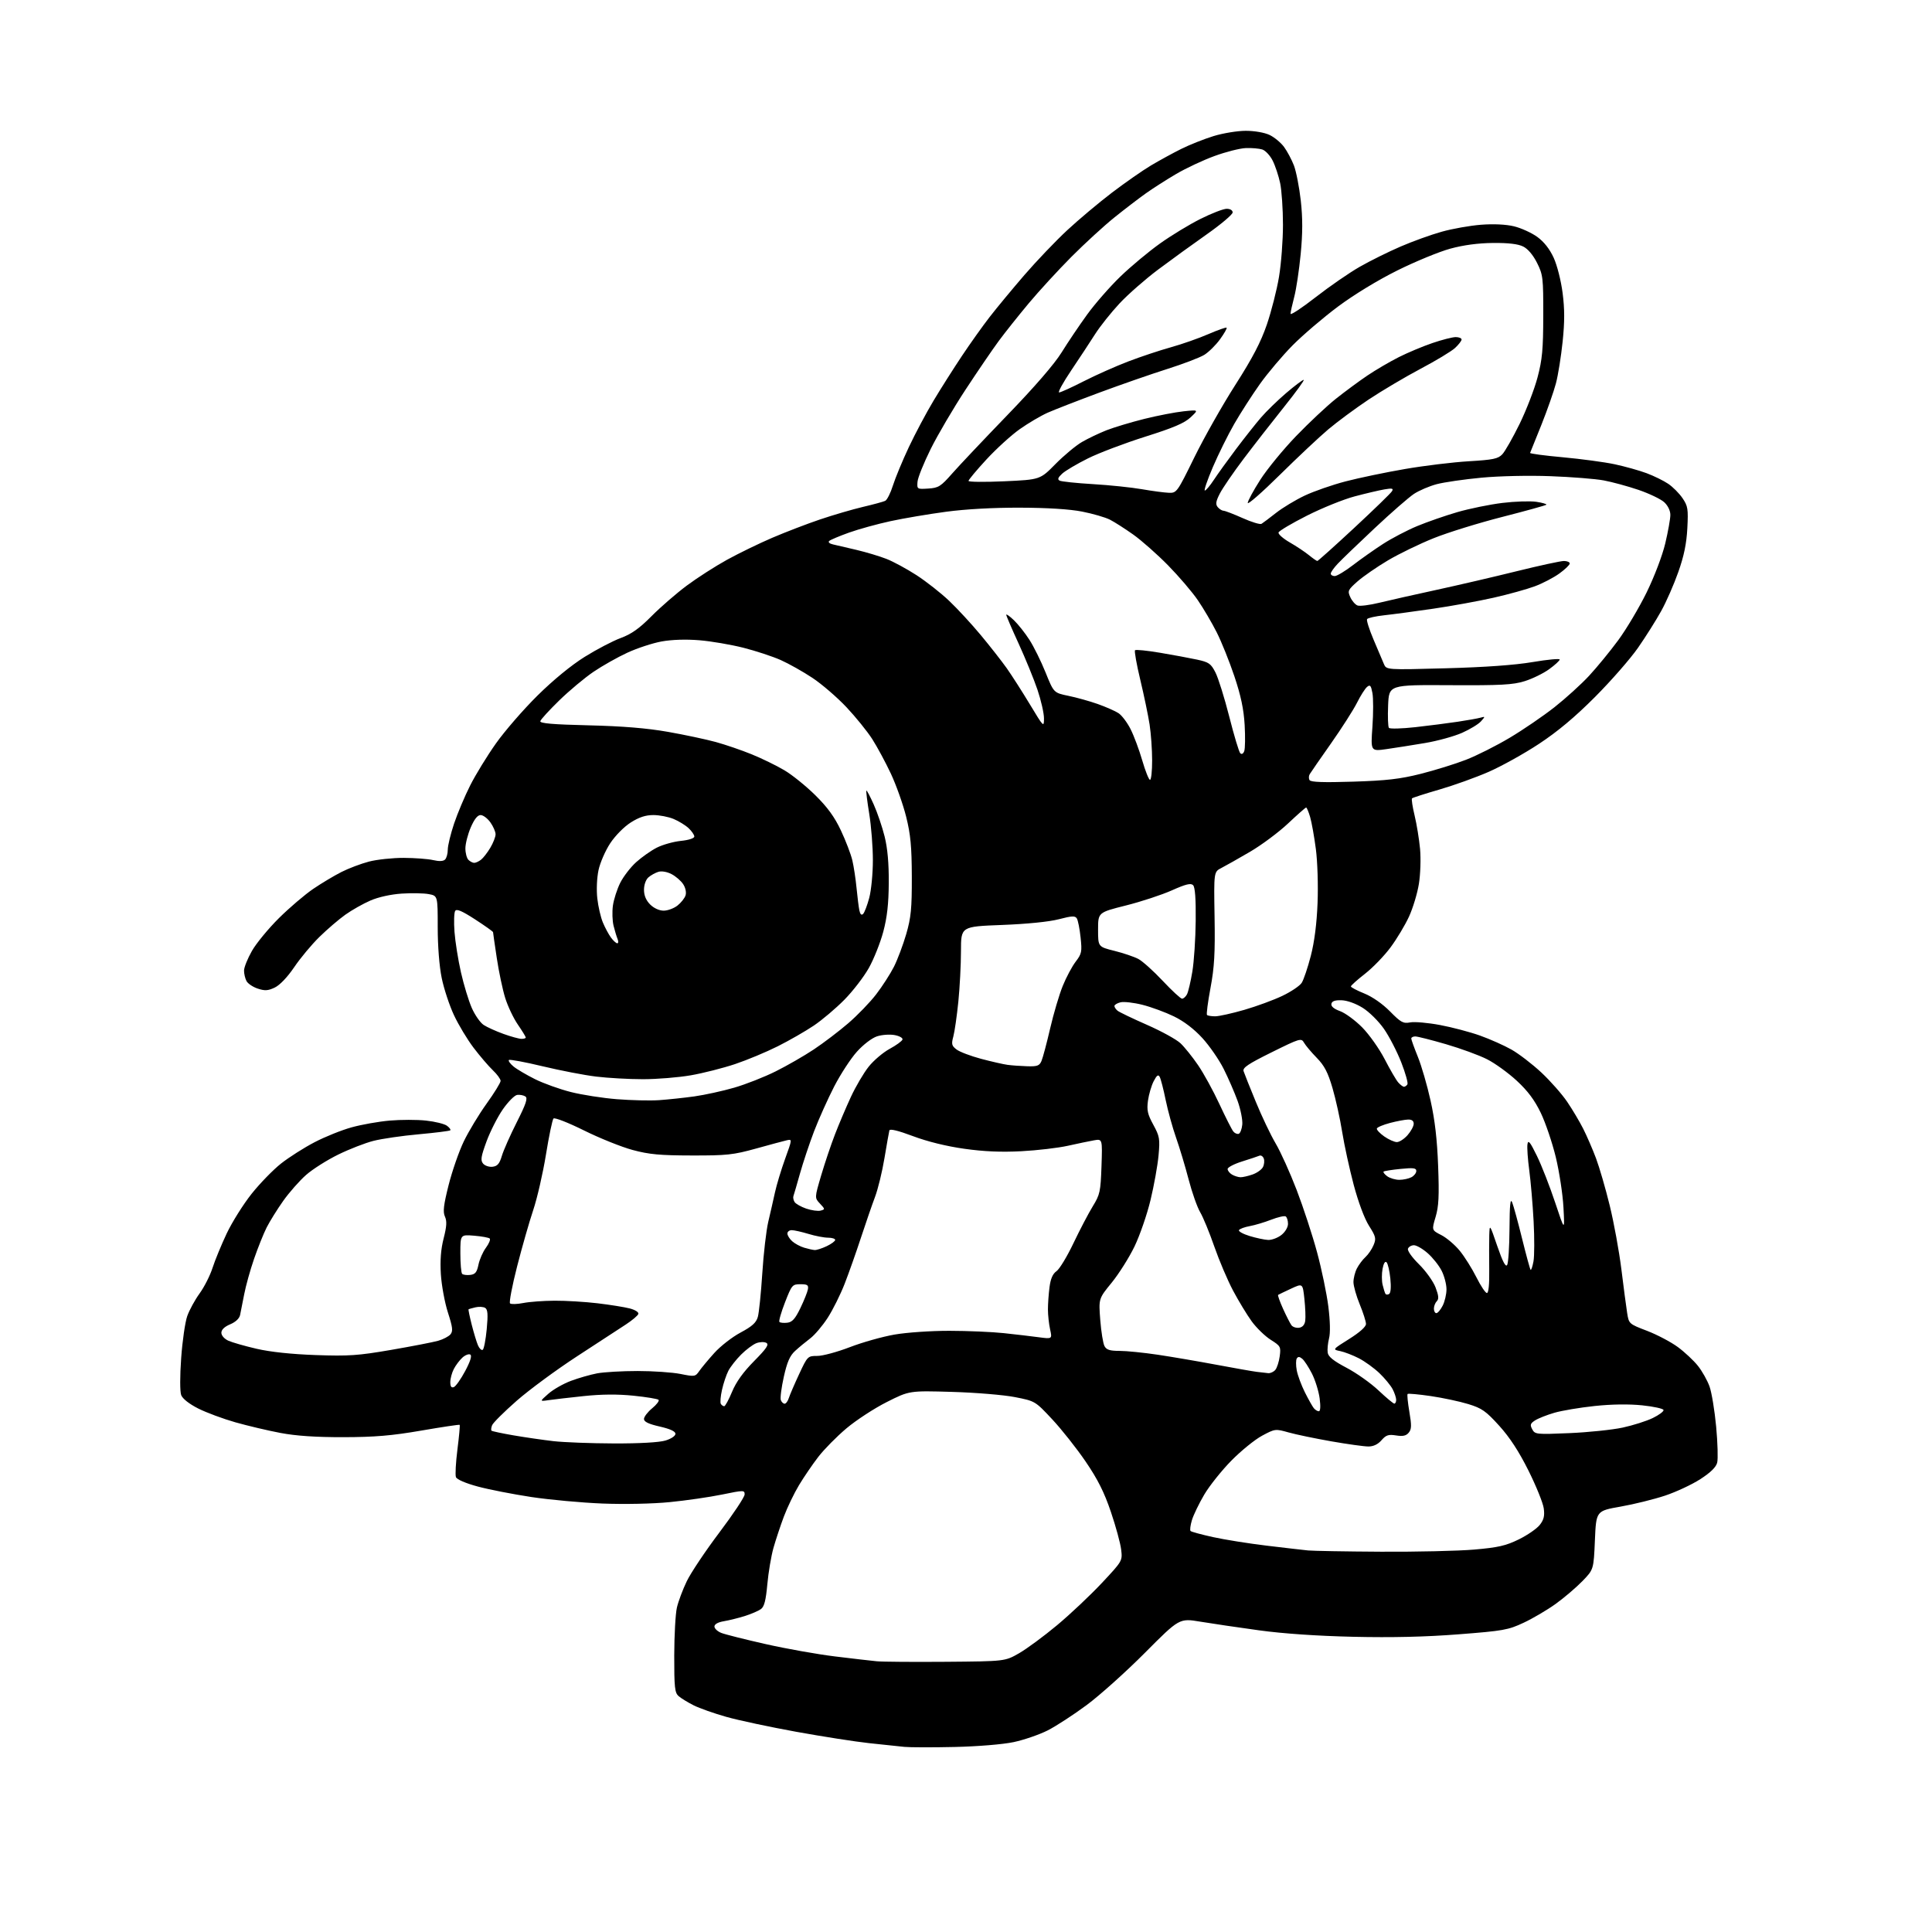<?xml version="1.0" encoding="UTF-8" standalone="no"?>
<!-- Filename: 004178f1ac45081142aeedd83fd977bf392cf5169b23f96a4113abcf0d29b39e.svg -->
<!-- Created with https://svgstud.io -->
<svg
  version="1.1"
  xmlns="http://www.w3.org/2000/svg"
  xmlns:xlink="http://www.w3.org/1999/xlink"
  xmlns:svg="http://www.w3.org/2000/svg"
  xmlns:rdf="http://www.w3.org/1999/02/22-rdf-syntax-ns#"
  xmlns:cc="http://creativecommons.org/ns#"
  xmlns:dc="http://purl.org/dc/elements/1.1/"
  viewBox="0 0 768 768"
  width="768"
  height="768"
  role="img"
  aria-labelledby="titleID descID"
>
  <title id="titleID">bumble bee</title>
  <desc id="descID">AI-generated SVG illustration: bumble bee, created on https://svgstud.io</desc>

  <rect width="100%" height="100%" fill="white" />


  <path stroke="none" fill="black" fill-rule="evenodd" d="M379.50,694.45C370.70,694.65 361.70,694.63 359.50,694.41C357.30,694.18 351.00,693.52 345.50,692.93C340.00,692.34 326.95,690.30 316.50,688.41C306.05,686.51 293.55,683.85 288.72,682.48C283.89,681.12 278.04,679.05 275.72,677.89C273.40,676.72 270.71,675.07 269.75,674.23C268.23,672.89 268.00,670.76 268.02,658.10C268.04,650.07 268.51,641.49 269.08,639.03C269.65,636.57 271.42,631.84 273.02,628.53C274.62,625.21 280.44,616.51 285.96,609.19C291.48,601.87 296.00,595.07 296.00,594.07C296.00,592.33 295.67,592.33 286.95,594.12C281.97,595.14 272.64,596.49 266.20,597.12C259.40,597.79 248.22,598.02 239.50,597.68C231.25,597.35 218.53,596.19 211.22,595.09C203.92,593.98 194.32,592.11 189.89,590.91C185.07,589.61 181.60,588.11 181.24,587.18C180.91,586.33 181.18,581.37 181.84,576.16C182.50,570.96 182.90,566.56 182.73,566.40C182.57,566.23 175.70,567.26 167.47,568.68C155.71,570.71 149.06,571.27 136.50,571.30C125.50,571.32 117.69,570.79 111.50,569.62C106.55,568.69 98.50,566.78 93.60,565.40C88.71,564.01 82.05,561.54 78.81,559.91C75.21,558.09 72.58,556.02 72.03,554.58C71.51,553.20 71.50,547.11 72.02,539.86C72.50,533.06 73.59,525.54 74.44,523.14C75.29,520.75 77.50,516.70 79.36,514.14C81.21,511.59 83.52,507.02 84.49,504.00C85.46,500.98 88.00,494.82 90.12,490.32C92.25,485.83 96.69,478.75 99.99,474.59C103.30,470.43 108.59,464.99 111.75,462.50C114.91,460.02 120.89,456.21 125.03,454.06C129.17,451.90 135.79,449.23 139.75,448.14C143.71,447.04 150.53,445.83 154.91,445.45C159.29,445.07 165.78,445.06 169.34,445.45C172.90,445.83 176.64,446.75 177.65,447.49C178.67,448.23 179.27,449.05 179.00,449.32C178.72,449.58 173.10,450.29 166.50,450.89C159.90,451.48 151.80,452.66 148.50,453.50C145.20,454.33 138.88,456.79 134.45,458.96C130.02,461.13 124.27,464.77 121.67,467.06C119.07,469.35 114.99,473.98 112.59,477.36C110.20,480.74 107.23,485.51 105.99,487.96C104.75,490.42 102.50,496.05 100.98,500.46C99.45,504.88 97.70,511.20 97.07,514.50C96.44,517.80 95.71,521.51 95.44,522.74C95.15,524.13 93.63,525.55 91.48,526.44C89.25,527.38 88.00,528.57 88.00,529.79C88.00,530.88 89.16,532.21 90.75,532.94C92.26,533.63 97.33,535.08 102.00,536.16C107.45,537.42 115.88,538.32 125.50,538.66C138.64,539.12 142.36,538.87 155.50,536.60C163.75,535.18 172.14,533.55 174.14,532.99C176.14,532.43 178.36,531.27 179.07,530.42C180.13,529.14 179.95,527.62 178.05,521.73C176.79,517.80 175.53,510.97 175.25,506.55C174.91,500.97 175.25,496.58 176.36,492.25C177.57,487.51 177.70,485.43 176.87,483.61C176.01,481.73 176.32,479.08 178.33,471.09C179.74,465.51 182.45,457.70 184.36,453.73C186.28,449.75 190.35,443.01 193.42,438.73C196.49,434.46 199.00,430.38 199.00,429.67C199.00,428.96 197.61,427.05 195.91,425.44C194.21,423.82 190.77,419.80 188.26,416.50C185.75,413.20 182.23,407.35 180.44,403.50C178.64,399.65 176.46,393.03 175.59,388.79C174.63,384.15 174.00,376.11 174.00,368.59C174.00,356.09 174.00,356.09 170.42,355.42C168.45,355.05 163.61,354.96 159.67,355.22C155.36,355.51 150.41,356.60 147.26,357.97C144.37,359.22 139.89,361.75 137.29,363.60C134.69,365.45 130.05,369.43 126.97,372.45C123.89,375.46 119.38,380.87 116.95,384.47C114.24,388.46 111.23,391.61 109.22,392.57C106.54,393.84 105.27,393.92 102.45,392.98C100.55,392.36 98.54,391.01 97.99,389.99C97.45,388.97 97.00,387.09 97.01,385.82C97.01,384.54 98.43,381.02 100.15,378.00C101.87,374.98 106.71,369.10 110.91,364.94C115.11,360.78 121.24,355.56 124.53,353.33C127.81,351.10 132.85,348.09 135.73,346.63C138.61,345.17 143.54,343.31 146.69,342.49C149.84,341.67 156.04,341.01 160.46,341.02C164.88,341.04 170.15,341.43 172.17,341.90C174.57,342.46 176.22,342.38 176.92,341.68C177.52,341.08 178.00,339.31 178.00,337.73C178.00,336.15 179.13,331.50 180.50,327.40C181.88,323.30 184.76,316.47 186.90,312.23C189.04,307.98 193.65,300.46 197.15,295.52C200.64,290.59 208.06,282.04 213.64,276.52C219.93,270.30 227.06,264.46 232.42,261.11C237.17,258.15 243.63,254.77 246.78,253.61C251.05,252.03 254.15,249.82 259.00,244.93C262.57,241.33 268.88,235.86 273.00,232.79C277.12,229.72 284.32,225.10 289.00,222.52C293.68,219.95 301.77,216.01 307.00,213.77C312.23,211.53 320.77,208.25 326.00,206.48C331.23,204.72 338.88,202.48 343.00,201.51C347.12,200.54 351.12,199.46 351.87,199.10C352.63,198.74 354.02,195.98 354.96,192.97C355.91,189.96 358.75,183.12 361.27,177.76C363.79,172.40 368.22,164.08 371.11,159.26C374.00,154.44 379.07,146.45 382.37,141.50C385.67,136.55 390.64,129.57 393.41,126.00C396.18,122.42 402.38,114.94 407.19,109.36C412.01,103.78 419.67,95.76 424.22,91.53C428.78,87.30 436.77,80.58 442.00,76.60C447.23,72.62 454.20,67.76 457.50,65.79C460.80,63.83 466.20,60.87 469.50,59.23C472.80,57.58 478.58,55.28 482.36,54.11C486.13,52.95 491.91,52.00 495.20,52.00C498.69,52.00 502.65,52.69 504.66,53.64C506.56,54.54 509.14,56.68 510.41,58.39C511.67,60.10 513.44,63.42 514.35,65.76C515.25,68.11 516.48,74.39 517.08,79.72C517.86,86.76 517.85,92.61 517.04,101.02C516.42,107.40 515.27,115.06 514.47,118.06C513.68,121.05 513.02,124.05 513.01,124.72C513.01,125.39 517.50,122.43 522.99,118.15C528.48,113.87 536.36,108.43 540.49,106.07C544.62,103.71 551.94,100.08 556.75,98.01C561.56,95.93 568.94,93.27 573.15,92.10C577.35,90.92 584.37,89.68 588.74,89.34C593.73,88.96 598.61,89.19 601.83,89.96C604.65,90.64 608.81,92.53 611.07,94.16C613.76,96.11 616.01,98.97 617.61,102.46C618.98,105.44 620.53,111.57 621.16,116.45C621.99,122.83 621.99,127.96 621.17,135.81C620.56,141.69 619.37,149.15 618.51,152.38C617.66,155.61 615.06,163.04 612.73,168.88C610.40,174.72 608.38,179.74 608.24,180.03C608.09,180.33 613.94,181.11 621.24,181.77C628.53,182.44 637.84,183.69 641.91,184.56C645.99,185.44 651.69,187.03 654.57,188.11C657.46,189.19 661.31,191.08 663.13,192.31C664.96,193.54 667.52,196.11 668.82,198.02C670.96,201.17 671.14,202.30 670.74,210.00C670.42,216.11 669.41,221.00 667.15,227.39C665.43,232.29 662.37,239.26 660.35,242.89C658.34,246.53 654.20,253.10 651.14,257.50C648.08,261.90 640.38,270.70 634.04,277.06C626.07,285.05 619.19,290.81 611.78,295.69C605.89,299.58 596.89,304.58 591.78,306.82C586.68,309.05 577.84,312.22 572.15,313.87C566.46,315.51 561.58,317.09 561.30,317.36C561.03,317.64 561.49,320.71 562.33,324.18C563.17,327.66 564.14,333.65 564.50,337.50C564.85,341.35 564.64,347.58 564.03,351.35C563.43,355.12 561.66,360.97 560.11,364.35C558.56,367.73 555.25,373.25 552.75,376.61C550.26,379.97 545.69,384.69 542.61,387.09C539.52,389.50 537.00,391.76 537.00,392.12C537.00,392.48 539.40,393.74 542.34,394.93C545.57,396.24 549.60,399.06 552.55,402.05C556.88,406.45 557.79,406.94 560.58,406.42C562.31,406.09 567.64,406.56 572.43,407.46C577.21,408.35 584.36,410.24 588.31,411.65C592.27,413.06 597.91,415.57 600.86,417.24C603.80,418.91 609.14,423.01 612.72,426.35C616.30,429.70 620.91,434.93 622.97,437.97C625.04,441.01 627.90,445.83 629.35,448.69C630.79,451.54 633.08,456.82 634.43,460.41C635.78,464.01 638.25,472.49 639.90,479.26C641.56,486.02 643.63,497.40 644.52,504.53C645.40,511.66 646.43,519.47 646.81,521.88C647.50,526.24 647.53,526.27 654.74,529.03C658.72,530.56 664.21,533.45 666.95,535.46C669.68,537.47 673.29,540.85 674.97,542.97C676.65,545.09 678.72,548.77 679.57,551.16C680.42,553.55 681.60,560.73 682.20,567.12C682.79,573.51 682.98,579.94 682.61,581.41C682.16,583.22 680.00,585.34 675.91,587.98C672.60,590.12 666.29,593.07 661.90,594.53C657.51,595.99 649.55,597.96 644.21,598.90C634.50,600.61 634.50,600.61 634.00,612.27C633.50,623.92 633.50,623.92 629.00,628.55C626.52,631.10 621.75,635.16 618.39,637.58C615.03,639.99 609.30,643.37 605.65,645.07C599.52,647.95 597.59,648.29 579.76,649.67C566.67,650.69 553.29,651.00 538.00,650.65C523.60,650.32 510.10,649.40 500.50,648.08C492.25,646.95 481.75,645.40 477.16,644.64C468.82,643.25 468.82,643.25 455.16,656.98C447.65,664.53 437.23,673.88 432.00,677.76C426.77,681.64 419.76,686.20 416.42,687.89C413.07,689.57 407.00,691.66 402.92,692.52C398.64,693.42 388.73,694.24 379.50,694.45zM376.00,660.59C399.50,660.40 399.50,660.40 405.10,657.19C408.17,655.43 414.98,650.40 420.22,646.03C425.46,641.66 433.45,634.12 437.98,629.29C446.20,620.51 446.21,620.49 445.68,615.99C445.39,613.50 443.55,606.76 441.59,600.99C438.95,593.19 436.39,588.09 431.57,581.01C428.01,575.78 422.03,568.23 418.30,564.23C411.50,556.96 411.50,556.96 403.50,555.38C399.10,554.51 387.85,553.57 378.50,553.30C361.50,552.80 361.50,552.80 352.50,557.34C347.55,559.83 340.35,564.53 336.49,567.78C332.63,571.03 327.61,576.12 325.31,579.10C323.02,582.07 319.56,587.14 317.61,590.38C315.67,593.61 312.96,599.23 311.59,602.88C310.23,606.52 308.37,612.12 307.46,615.32C306.56,618.52 305.46,625.01 305.03,629.74C304.44,636.19 303.81,638.67 302.48,639.64C301.50,640.35 298.63,641.59 296.10,642.39C293.57,643.18 289.81,644.12 287.75,644.46C285.39,644.86 284.00,645.64 284.00,646.57C284.00,647.38 285.24,648.53 286.75,649.12C288.26,649.71 296.19,651.71 304.36,653.55C312.53,655.40 324.91,657.60 331.86,658.45C338.81,659.30 346.30,660.17 348.50,660.38C350.70,660.60 363.07,660.69 376.00,660.59zM549.00,616.83C563.02,616.91 579.67,616.53 586.00,615.98C595.52,615.16 598.57,614.46 603.71,611.95C607.13,610.28 610.88,607.69 612.06,606.21C613.70,604.13 614.07,602.60 613.67,599.62C613.39,597.49 610.66,590.74 607.61,584.62C603.80,576.98 600.16,571.40 595.97,566.77C590.67,560.92 589.08,559.80 583.69,558.15C580.29,557.10 573.56,555.67 568.75,554.96C563.93,554.26 559.79,553.88 559.55,554.12C559.30,554.36 559.62,557.55 560.24,561.20C561.17,566.65 561.13,568.14 559.99,569.51C558.96,570.76 557.66,571.04 554.97,570.61C551.94,570.13 550.98,570.44 549.17,572.51C547.75,574.15 545.97,575.00 543.96,575.00C542.28,575.00 535.64,574.08 529.20,572.95C522.77,571.82 515.12,570.23 512.21,569.41C507.00,567.94 506.83,567.96 501.71,570.71C498.84,572.24 493.35,576.70 489.50,580.61C485.65,584.52 480.80,590.60 478.72,594.11C476.65,597.63 474.44,602.19 473.81,604.26C473.19,606.32 472.94,608.28 473.27,608.60C473.59,608.92 477.60,610.01 482.18,611.02C486.75,612.03 496.35,613.56 503.50,614.42C510.65,615.28 518.08,616.14 520.00,616.33C521.92,616.52 534.98,616.75 549.00,616.83zM244.00,573.79C254.15,573.83 262.04,573.38 264.50,572.64C266.80,571.95 268.50,570.81 268.50,569.97C268.50,568.99 266.43,568.03 262.25,567.07C257.84,566.07 256.00,565.19 255.99,564.07C255.99,563.21 257.45,561.30 259.23,559.83C261.02,558.36 262.17,556.84 261.79,556.45C261.40,556.07 256.91,555.33 251.79,554.81C245.51,554.17 239.10,554.22 232.00,554.97C226.22,555.58 219.93,556.31 218.00,556.59C214.50,557.11 214.50,557.11 217.98,554.04C219.89,552.35 223.93,550.05 226.94,548.92C229.96,547.79 234.65,546.45 237.35,545.93C240.06,545.42 247.31,545.00 253.47,545.00C259.63,545.00 267.30,545.53 270.51,546.17C276.11,547.30 276.41,547.25 277.93,545.06C278.79,543.81 281.49,540.56 283.92,537.86C286.35,535.15 291.05,531.49 294.37,529.72C298.98,527.26 300.60,525.79 301.25,523.50C301.72,521.85 302.51,514.07 303.02,506.21C303.52,498.35 304.59,489.13 305.39,485.71C306.20,482.30 307.40,477.02 308.06,474.00C308.72,470.98 310.54,464.96 312.10,460.64C314.94,452.78 314.94,452.78 312.72,453.29C311.50,453.57 306.00,455.05 300.50,456.58C291.52,459.07 288.92,459.35 275.00,459.32C262.35,459.30 258.03,458.90 251.50,457.14C247.10,455.96 238.40,452.47 232.17,449.38C225.91,446.27 220.47,444.15 220.02,444.63C219.57,445.11 218.22,451.57 217.02,459.00C215.81,466.43 213.54,476.32 211.97,481.00C210.40,485.68 207.51,495.78 205.55,503.45C203.59,511.12 202.33,517.72 202.75,518.12C203.16,518.52 205.53,518.45 208.00,517.97C210.47,517.48 216.10,517.07 220.50,517.05C224.90,517.02 232.55,517.49 237.50,518.07C242.45,518.66 248.22,519.58 250.31,520.12C252.50,520.69 253.97,521.62 253.75,522.31C253.55,522.96 251.31,524.85 248.79,526.50C246.27,528.15 237.52,533.85 229.35,539.18C221.18,544.50 210.40,552.44 205.39,556.83C200.39,561.22 195.99,565.59 195.62,566.55C195.25,567.50 195.14,568.48 195.38,568.71C195.61,568.95 199.56,569.79 204.15,570.58C208.74,571.37 215.88,572.40 220.00,572.88C224.12,573.35 234.93,573.76 244.00,573.79zM623.86,569.69C631.36,569.37 640.88,568.38 645.00,567.50C649.12,566.61 654.52,564.90 657.00,563.69C659.48,562.49 661.40,561.05 661.28,560.50C661.16,559.95 657.33,559.11 652.78,558.64C647.49,558.10 640.66,558.19 633.88,558.91C628.03,559.53 620.83,560.74 617.88,561.60C614.92,562.46 611.48,563.82 610.23,564.62C608.32,565.84 608.14,566.40 609.09,568.17C610.17,570.19 610.72,570.25 623.86,569.69zM524.25,561.00C524.88,561.00 525.00,559.09 524.58,555.86C524.20,553.04 522.83,548.62 521.53,546.05C520.22,543.48 518.49,540.82 517.67,540.14C516.59,539.25 515.99,539.21 515.49,540.02C515.11,540.63 515.11,542.76 515.48,544.76C515.86,546.76 517.31,550.66 518.70,553.44C520.10,556.23 521.69,559.06 522.24,559.75C522.79,560.44 523.70,561.00 524.25,561.00zM287.88,559.00C288.29,559.00 289.70,556.41 291.01,553.25C292.62,549.35 295.44,545.43 299.75,541.07C304.73,536.03 305.79,534.46 304.63,533.81C303.82,533.36 302.04,533.41 300.67,533.93C299.31,534.45 296.58,536.49 294.61,538.46C292.64,540.42 290.36,543.33 289.54,544.91C288.72,546.50 287.58,549.90 287.01,552.46C286.43,555.03 286.22,557.55 286.54,558.07C286.86,558.58 287.46,559.00 287.88,559.00zM311.90,558.00C312.43,558.00 313.18,556.99 313.57,555.75C313.96,554.51 315.80,550.24 317.66,546.25C321.01,539.08 321.09,539.00 324.92,539.00C327.05,539.00 332.85,537.43 337.81,535.52C342.76,533.61 350.74,531.36 355.54,530.52C360.42,529.67 370.04,529.01 377.38,529.02C384.60,529.03 394.32,529.44 399.00,529.94C403.68,530.44 409.93,531.17 412.89,531.57C418.28,532.29 418.28,532.29 417.42,528.40C416.95,526.25 416.57,522.70 416.57,520.50C416.57,518.30 416.85,514.32 417.20,511.66C417.63,508.30 418.48,506.35 419.99,505.30C421.18,504.46 424.22,499.44 426.74,494.14C429.27,488.84 432.72,482.25 434.41,479.50C437.25,474.87 437.51,473.69 437.86,463.60C438.23,452.70 438.23,452.70 434.87,453.30C433.01,453.63 428.35,454.60 424.50,455.46C420.65,456.32 412.32,457.30 406.00,457.63C397.95,458.05 391.14,457.76 383.29,456.65C376.25,455.66 368.69,453.80 362.97,451.65C357.03,449.42 353.74,448.62 353.54,449.36C353.37,449.99 352.50,454.92 351.60,460.31C350.71,465.71 349.01,472.68 347.83,475.81C346.65,478.94 344.14,486.23 342.24,492.00C340.35,497.77 337.44,506.01 335.77,510.30C334.10,514.59 331.06,520.69 329.02,523.85C326.98,527.01 323.84,530.70 322.06,532.05C320.27,533.40 317.57,535.63 316.06,537.02C313.97,538.93 312.88,541.45 311.57,547.34C310.62,551.62 310.08,555.77 310.39,556.56C310.69,557.35 311.37,558.00 311.90,558.00zM554.25,557.96C554.66,557.98 555.00,557.30 555.00,556.45C555.00,555.60 554.36,553.69 553.58,552.20C552.80,550.72 550.44,547.85 548.33,545.84C546.22,543.82 542.55,541.17 540.17,539.94C537.79,538.72 534.45,537.43 532.74,537.08C529.64,536.45 529.64,536.45 536.32,532.26C540.51,529.63 543.00,527.41 543.00,526.29C542.99,525.30 541.88,521.80 540.52,518.50C539.16,515.20 538.04,511.24 538.02,509.70C538.01,508.16 538.63,505.68 539.40,504.20C540.17,502.71 541.70,500.68 542.81,499.68C543.91,498.67 545.36,496.55 546.02,494.94C547.11,492.33 546.92,491.55 544.20,487.27C542.39,484.42 539.95,477.87 538.12,471.00C536.44,464.68 534.38,455.22 533.54,449.99C532.71,444.76 530.97,436.88 529.68,432.49C527.86,426.28 526.47,423.61 523.42,420.49C521.26,418.28 518.99,415.58 518.37,414.49C517.28,412.58 516.78,412.72 505.51,418.30C496.19,422.91 493.90,424.44 494.34,425.80C494.64,426.73 496.83,432.23 499.21,438.00C501.58,443.77 505.12,451.20 507.07,454.50C509.03,457.80 512.79,466.12 515.43,473.00C518.07,479.88 521.72,491.01 523.54,497.75C525.37,504.49 527.38,514.19 528.03,519.31C528.76,525.13 528.87,529.91 528.31,532.06C527.83,533.95 527.59,536.50 527.78,537.73C528.03,539.33 530.15,541.02 535.27,543.71C539.19,545.77 544.90,549.81 547.95,552.69C551.00,555.57 553.84,557.94 554.25,557.96zM180.40,551.40C181.16,551.11 183.20,548.23 184.92,545.00C186.97,541.16 187.67,538.91 186.96,538.47C186.36,538.11 184.96,538.63 183.83,539.65C182.71,540.66 181.17,542.71 180.40,544.20C179.63,545.68 179.00,548.03 179.00,549.42C179.00,551.16 179.43,551.77 180.40,551.40zM504.13,545.85C505.02,545.93 506.30,545.34 506.97,544.54C507.63,543.74 508.42,541.30 508.71,539.13C509.21,535.37 509.04,535.05 505.12,532.58C502.86,531.15 499.45,527.84 497.56,525.24C495.67,522.63 492.33,517.12 490.14,513.00C487.96,508.88 484.61,501.00 482.70,495.50C480.79,490.00 478.27,483.86 477.08,481.86C475.90,479.86 473.84,474.01 472.50,468.86C471.16,463.71 468.91,456.24 467.51,452.26C466.11,448.29 464.25,441.54 463.37,437.26C462.50,432.99 461.43,428.86 461.00,428.08C460.42,427.01 459.83,427.43 458.60,429.81C457.70,431.55 456.69,435.01 456.34,437.52C455.82,441.31 456.17,442.91 458.45,447.09C460.97,451.71 461.14,452.71 460.54,459.31C460.18,463.26 458.75,471.23 457.36,477.00C455.98,482.77 453.10,491.10 450.98,495.50C448.85,499.90 444.78,506.36 441.92,509.87C436.72,516.23 436.72,516.23 437.37,524.70C437.73,529.37 438.49,534.04 439.05,535.09C439.84,536.58 441.17,537.00 445.04,537.00C447.78,537.00 454.62,537.69 460.26,538.53C465.89,539.37 476.35,541.16 483.50,542.50C490.65,543.84 497.85,545.11 499.50,545.32C501.15,545.53 503.23,545.77 504.13,545.85zM191.89,536.57C192.37,536.27 193.08,532.59 193.48,528.38C194.03,522.47 193.89,520.55 192.86,519.91C192.12,519.46 190.39,519.35 189.01,519.68C187.63,520.01 186.39,520.36 186.26,520.47C186.13,520.57 186.69,523.32 187.51,526.57C188.34,529.83 189.46,533.54 190.01,534.81C190.56,536.07 191.40,536.87 191.89,536.57zM516.41,527.80C517.76,527.61 518.62,526.63 518.85,525.05C519.04,523.71 518.89,519.79 518.52,516.35C517.85,510.10 517.85,510.10 513.18,512.28C510.60,513.48 508.31,514.58 508.08,514.73C507.85,514.88 508.73,517.37 510.03,520.25C511.34,523.14 512.84,526.08 513.37,526.80C513.89,527.51 515.26,527.96 516.41,527.80zM312.96,525.80C314.93,525.57 316.09,524.27 318.16,520.00C319.62,516.98 320.97,513.60 321.16,512.50C321.44,510.83 320.95,510.50 318.18,510.50C314.98,510.50 314.75,510.77 312.05,517.71C310.51,521.67 309.51,525.18 309.83,525.50C310.16,525.83 311.57,525.96 312.96,525.80zM570.97,522.00C571.51,522.00 572.64,520.67 573.47,519.05C574.31,517.43 575.00,514.48 575.00,512.51C575.00,510.54 574.13,507.21 573.06,505.12C571.99,503.02 569.50,499.89 567.52,498.16C565.55,496.42 563.09,495.00 562.07,495.00C561.05,495.00 559.98,495.62 559.69,496.37C559.39,497.15 561.27,499.81 564.08,502.58C566.78,505.24 569.74,509.37 570.65,511.76C571.90,515.03 572.03,516.37 571.15,517.25C570.52,517.88 570.00,519.21 570.00,520.20C570.00,521.19 570.44,522.00 570.97,522.00zM552.19,514.38C552.85,513.98 553.03,511.62 552.68,508.22C552.37,505.19 551.70,502.30 551.18,501.78C550.61,501.21 550.00,502.19 549.59,504.37C549.23,506.30 549.23,509.14 549.60,510.69C549.97,512.24 550.47,513.84 550.71,514.27C550.94,514.69 551.61,514.74 552.19,514.38zM591.07,514.00C591.73,514.00 592.07,510.59 591.99,504.75C591.93,499.66 591.94,493.48 592.01,491.00C592.16,486.51 592.17,486.53 595.20,495.36C597.30,501.47 598.51,503.80 599.11,502.86C599.58,502.11 600.00,495.65 600.05,488.50C600.11,478.86 600.38,476.14 601.12,477.98C601.66,479.34 603.44,485.83 605.06,492.40C606.68,498.97 608.21,504.54 608.44,504.78C608.68,505.01 609.19,503.51 609.58,501.43C609.97,499.36 609.99,492.14 609.63,485.40C609.27,478.65 608.49,469.55 607.90,465.18C607.31,460.80 606.99,456.15 607.19,454.86C607.47,452.97 608.22,453.89 610.96,459.50C612.84,463.35 616.09,471.68 618.19,478.00C622.01,489.50 622.01,489.50 621.50,480.00C621.22,474.77 619.85,465.79 618.46,460.02C617.06,454.26 614.38,446.33 612.49,442.40C610.02,437.28 607.33,433.67 602.93,429.60C599.57,426.49 594.25,422.64 591.11,421.06C587.98,419.47 580.64,416.79 574.81,415.09C568.97,413.39 563.48,412.00 562.60,412.00C561.72,412.00 561.00,412.37 561.00,412.83C561.00,413.28 562.18,416.55 563.61,420.08C565.05,423.61 567.33,431.45 568.67,437.50C570.39,445.21 571.29,452.99 571.68,463.50C572.13,475.46 571.92,479.56 570.67,483.76C569.10,489.01 569.10,489.01 572.97,490.98C575.09,492.07 578.39,494.88 580.30,497.23C582.21,499.58 585.18,504.31 586.90,507.75C588.62,511.19 590.50,514.00 591.07,514.00zM186.92,506.80C188.92,506.56 189.58,505.75 190.20,502.72C190.63,500.65 191.96,497.61 193.17,495.99C194.37,494.36 195.05,492.72 194.68,492.34C194.30,491.97 191.52,491.46 188.50,491.21C183.00,490.75 183.00,490.75 183.00,498.21C183.00,502.31 183.32,505.99 183.71,506.38C184.10,506.77 185.55,506.96 186.92,506.80zM323.85,496.91C324.59,496.96 326.73,496.27 328.60,495.39C330.47,494.50 332.00,493.37 332.00,492.89C332.00,492.40 330.72,492.00 329.16,492.00C327.60,492.00 324.11,491.33 321.41,490.51C318.71,489.69 315.71,489.02 314.75,489.01C313.79,489.00 313.00,489.61 313.00,490.35C313.00,491.08 313.85,492.46 314.89,493.40C315.93,494.34 318.07,495.50 319.64,495.97C321.21,496.44 323.11,496.87 323.85,496.91zM504.12,492.90C505.55,492.95 507.92,492.07 509.37,490.93C510.89,489.73 512.00,487.85 512.00,486.49C512.00,485.18 511.58,483.86 511.07,483.54C510.56,483.23 507.98,483.82 505.32,484.85C502.67,485.88 498.83,487.03 496.79,487.40C494.74,487.77 492.82,488.48 492.52,488.98C492.21,489.47 494.11,490.53 496.73,491.33C499.35,492.13 502.68,492.84 504.12,492.90zM326.19,481.24C328.03,480.76 328.02,480.65 325.95,478.45C323.80,476.16 323.80,476.16 326.43,467.23C327.88,462.32 330.35,454.97 331.93,450.90C333.50,446.83 336.35,440.12 338.26,436.00C340.17,431.88 343.35,426.48 345.33,424.00C347.31,421.52 351.05,418.35 353.65,416.94C356.25,415.53 358.55,413.86 358.75,413.24C358.96,412.62 357.57,411.82 355.63,411.46C353.70,411.10 350.54,411.33 348.60,411.97C346.59,412.63 343.15,415.26 340.64,418.06C338.20,420.76 334.14,426.99 331.61,431.88C329.09,436.78 325.49,444.80 323.61,449.70C321.74,454.60 319.22,462.17 318.00,466.51C316.78,470.85 315.61,474.88 315.40,475.45C315.19,476.03 315.40,477.09 315.86,477.82C316.32,478.54 318.41,479.72 320.49,480.44C322.58,481.15 325.14,481.51 326.19,481.24zM556.26,469.00C557.84,469.00 560.00,468.53 561.07,467.96C562.13,467.40 563.00,466.28 563.00,465.48C563.00,464.30 561.83,464.15 556.75,464.66C553.31,465.00 550.28,465.48 550.00,465.72C549.73,465.96 550.38,466.80 551.44,467.58C552.51,468.36 554.68,469.00 556.26,469.00zM493.10,467.97C493.98,467.99 496.13,467.50 497.87,466.89C499.62,466.29 501.48,464.97 502.02,463.97C502.55,462.96 502.71,461.42 502.37,460.53C502.03,459.64 501.25,459.14 500.63,459.41C500.01,459.68 496.91,460.71 493.75,461.70C490.59,462.69 488.00,464.04 488.00,464.70C488.00,465.36 488.79,466.36 489.75,466.92C490.71,467.48 492.22,467.95 493.10,467.97zM195.81,463.80C197.74,463.57 198.56,462.61 199.49,459.50C200.14,457.30 202.81,451.27 205.42,446.11C209.14,438.74 209.87,436.53 208.83,435.85C208.10,435.38 206.64,435.10 205.59,435.24C204.54,435.38 201.97,437.98 199.87,441.00C197.78,444.02 194.87,449.76 193.40,453.74C191.19,459.77 190.96,461.24 192.03,462.54C192.75,463.40 194.45,463.97 195.81,463.80zM555.28,454.00C556.28,454.00 558.19,452.76 559.52,451.25C560.85,449.74 561.95,447.71 561.97,446.75C561.99,445.58 561.25,445.01 559.75,445.04C558.51,445.07 555.27,445.67 552.55,446.39C549.83,447.11 547.47,448.10 547.32,448.60C547.16,449.09 548.49,450.51 550.25,451.75C552.02,452.99 554.29,454.00 555.28,454.00zM492.40,450.71C493.01,450.51 493.65,448.85 493.83,447.01C494.00,445.18 493.16,440.94 491.95,437.59C490.73,434.24 488.25,428.53 486.43,424.90C484.61,421.27 480.81,415.77 477.98,412.67C474.68,409.06 470.64,405.97 466.67,404.04C463.28,402.39 457.64,400.31 454.15,399.43C450.66,398.55 446.72,398.10 445.40,398.44C444.08,398.77 443.00,399.42 443.00,399.90C443.00,400.37 443.56,401.22 444.25,401.78C444.94,402.34 450.19,404.86 455.92,407.38C461.66,409.90 467.67,413.20 469.28,414.73C470.89,416.25 474.02,420.15 476.24,423.40C478.46,426.64 482.29,433.61 484.74,438.90C487.20,444.18 489.68,449.08 490.26,449.78C490.83,450.49 491.80,450.90 492.40,450.71zM262.00,437.33C265.57,437.08 271.88,436.41 276.00,435.84C280.12,435.26 287.26,433.70 291.85,432.37C296.45,431.04 303.87,428.12 308.35,425.88C312.83,423.65 319.65,419.73 323.50,417.17C327.35,414.61 333.51,409.93 337.18,406.77C340.86,403.61 345.86,398.43 348.29,395.26C350.73,392.09 353.90,387.16 355.35,384.31C356.79,381.45 358.99,375.60 360.24,371.31C362.15,364.70 362.49,361.20 362.46,348.50C362.42,336.45 361.98,331.76 360.20,324.62C358.98,319.74 356.25,312.07 354.15,307.57C352.04,303.08 348.70,296.88 346.73,293.80C344.76,290.72 340.13,285.00 336.45,281.09C332.76,277.18 326.69,271.95 322.97,269.48C319.24,267.00 313.56,263.81 310.35,262.38C307.13,260.95 300.45,258.75 295.50,257.49C290.55,256.24 282.68,254.89 278.00,254.51C272.69,254.07 267.06,254.26 263.00,254.99C259.43,255.64 253.30,257.65 249.38,259.46C245.46,261.27 239.41,264.69 235.93,267.05C232.45,269.41 226.32,274.53 222.32,278.42C218.32,282.32 214.93,286.03 214.78,286.68C214.57,287.55 219.70,287.99 234.00,288.33C247.56,288.66 257.15,289.45 265.50,290.92C272.10,292.08 280.65,293.90 284.50,294.95C288.35,296.01 294.79,298.21 298.81,299.85C302.84,301.49 308.67,304.33 311.77,306.17C314.88,308.00 320.42,312.48 324.10,316.11C328.94,320.89 331.76,324.77 334.27,330.11C336.19,334.18 338.23,339.52 338.82,342.00C339.40,344.48 340.15,349.43 340.49,353.00C340.84,356.57 341.34,360.58 341.61,361.89C341.94,363.48 342.45,363.95 343.11,363.29C343.65,362.75 344.75,359.87 345.54,356.90C346.33,353.93 346.98,347.23 346.98,342.00C346.99,336.77 346.34,328.47 345.54,323.54C344.74,318.61 344.22,314.44 344.40,314.27C344.57,314.10 345.89,316.58 347.32,319.79C348.76,322.99 350.71,328.74 351.66,332.56C352.82,337.24 353.35,343.25 353.30,351.00C353.24,359.32 352.64,364.68 351.11,370.40C349.95,374.74 347.38,381.20 345.40,384.75C343.42,388.29 339.03,393.99 335.65,397.42C332.27,400.84 326.80,405.47 323.50,407.69C320.20,409.91 313.77,413.61 309.20,415.90C304.64,418.19 296.99,421.38 292.20,422.99C287.41,424.59 279.50,426.60 274.61,427.45C269.73,428.30 261.17,429.00 255.59,429.00C250.01,429.00 241.63,428.53 236.97,427.96C232.31,427.40 222.74,425.55 215.69,423.86C208.64,422.17 202.62,421.05 202.30,421.37C201.98,421.69 202.79,422.84 204.11,423.93C205.42,425.02 209.29,427.29 212.69,428.99C216.09,430.68 222.50,432.98 226.93,434.10C231.36,435.22 239.60,436.51 245.24,436.95C250.88,437.40 258.43,437.57 262.00,437.33zM558.10,432.00C558.53,432.00 559.15,431.57 559.47,431.05C559.80,430.52 558.69,426.58 557.02,422.30C555.34,418.01 552.25,412.02 550.15,409.00C548.01,405.93 544.27,402.23 541.68,400.62C538.93,398.91 535.51,397.68 533.30,397.62C530.68,397.53 529.47,397.96 529.25,399.04C529.05,400.04 530.24,401.05 532.67,401.93C534.73,402.67 538.69,405.58 541.48,408.39C544.26,411.20 548.28,416.88 550.41,421.00C552.54,425.12 554.96,429.29 555.79,430.25C556.63,431.21 557.66,432.00 558.10,432.00zM408.27,423.85C412.34,423.98 413.19,423.67 414.01,421.75C414.54,420.51 416.09,414.70 417.45,408.83C418.81,402.95 421.06,395.36 422.45,391.94C423.83,388.52 426.15,384.18 427.59,382.29C430.00,379.14 430.16,378.33 429.55,372.64C429.19,369.23 428.52,365.83 428.06,365.10C427.38,363.99 426.13,364.05 420.87,365.42C416.97,366.43 408.20,367.31 398.25,367.69C382.00,368.31 382.00,368.31 382.00,378.05C382.00,383.40 381.53,392.45 380.96,398.14C380.38,403.84 379.49,410.07 378.97,412.00C378.14,415.06 378.30,415.71 380.26,417.20C381.49,418.14 385.88,419.80 390.00,420.90C394.12,421.99 398.85,423.07 400.50,423.29C402.15,423.52 405.65,423.77 408.27,423.85zM207.25,412.96C208.21,412.98 209.00,412.74 209.00,412.43C209.00,412.12 207.58,409.80 205.85,407.28C204.11,404.76 201.85,399.99 200.82,396.68C199.79,393.37 198.29,386.25 197.48,380.84C196.66,375.44 196.00,370.81 196.00,370.56C196.00,370.30 192.78,368.02 188.85,365.47C183.58,362.06 181.50,361.18 180.93,362.12C180.50,362.81 180.38,366.56 180.67,370.44C180.96,374.32 182.11,381.55 183.23,386.50C184.35,391.45 186.29,397.83 187.54,400.67C188.79,403.51 190.92,406.56 192.27,407.44C193.63,408.33 197.16,409.93 200.12,410.99C203.08,412.06 206.29,412.94 207.25,412.96zM483.05,404.00C484.55,404.00 489.76,402.84 494.64,401.43C499.51,400.02 506.32,397.52 509.76,395.87C513.21,394.23 516.67,391.90 517.45,390.69C518.22,389.49 519.85,384.68 521.06,380.00C522.50,374.42 523.43,367.19 523.75,358.98C524.03,351.94 523.73,342.53 523.07,337.48C522.42,332.54 521.40,326.81 520.79,324.75C520.18,322.69 519.47,321.00 519.21,321.00C518.95,321.00 515.72,323.86 512.02,327.34C508.32,330.83 501.51,335.90 496.90,338.60C492.28,341.30 487.15,344.20 485.51,345.04C482.51,346.57 482.51,346.57 482.81,364.53C483.05,378.94 482.73,384.52 481.19,392.72C480.14,398.34 479.51,403.18 479.80,403.47C480.10,403.76 481.56,404.00 483.05,404.00zM469.89,397.00C470.46,397.00 471.34,396.21 471.85,395.25C472.35,394.29 473.31,390.24 473.97,386.26C474.64,382.27 475.24,373.17 475.31,366.03C475.40,357.26 475.06,352.66 474.27,351.87C473.37,350.97 471.40,351.45 465.86,353.92C461.89,355.70 453.66,358.41 447.57,359.94C436.50,362.72 436.50,362.72 436.50,369.54C436.50,376.36 436.50,376.36 443.00,377.98C446.57,378.87 450.86,380.33 452.53,381.21C454.20,382.10 458.55,386.01 462.21,389.91C465.87,393.81 469.33,397.00 469.89,397.00zM245.36,374.97C245.83,374.99 245.89,374.21 245.49,373.25C245.09,372.29 244.38,369.93 243.90,368.00C243.42,366.07 243.30,362.48 243.64,360.00C243.99,357.52 245.30,353.45 246.55,350.94C247.81,348.43 250.66,344.73 252.88,342.73C255.10,340.73 258.79,338.13 261.08,336.96C263.38,335.79 267.67,334.58 270.63,334.27C273.79,333.95 276.00,333.23 276.00,332.53C276.00,331.88 274.98,330.39 273.74,329.22C272.49,328.05 269.81,326.40 267.77,325.55C265.73,324.70 262.11,324.00 259.73,324.00C256.64,324.00 254.05,324.85 250.74,326.95C248.09,328.63 244.57,332.19 242.58,335.20C240.65,338.12 238.55,342.93 237.92,345.89C237.26,348.98 237.06,353.78 237.44,357.14C237.80,360.36 238.79,364.65 239.64,366.67C240.48,368.70 241.92,371.39 242.84,372.65C243.75,373.91 244.89,374.95 245.36,374.97zM263.82,362.00C265.42,362.00 267.89,361.09 269.31,359.97C270.72,358.86 272.17,357.04 272.52,355.92C272.90,354.75 272.50,352.88 271.57,351.47C270.70,350.14 268.61,348.33 266.94,347.47C265.15,346.54 262.99,346.17 261.70,346.57C260.49,346.94 258.71,347.93 257.75,348.77C256.73,349.67 256.00,351.72 256.00,353.70C256.00,355.97 256.81,357.90 258.45,359.55C259.94,361.03 262.06,362.00 263.82,362.00zM188.51,343.00C189.12,343.00 190.34,342.44 191.22,341.75C192.10,341.06 193.76,338.93 194.91,337.00C196.06,335.07 196.99,332.67 197.00,331.65C197.00,330.64 196.07,328.50 194.93,326.90C193.79,325.31 192.05,324.00 191.06,324.00C189.84,324.00 188.55,325.62 187.12,328.94C185.96,331.65 185.00,335.38 185.00,337.24C185.00,339.09 185.54,341.14 186.20,341.80C186.86,342.46 187.90,343.00 188.51,343.00zM537.89,310.72C551.17,310.30 556.55,309.68 564.73,307.62C570.36,306.20 578.46,303.69 582.73,302.03C587.00,300.38 594.85,296.43 600.16,293.26C605.48,290.09 613.47,284.63 617.93,281.12C622.38,277.61 628.58,271.99 631.70,268.62C634.82,265.25 640.03,258.90 643.27,254.50C646.51,250.10 651.59,241.55 654.56,235.50C657.65,229.18 660.81,220.88 661.97,216.00C663.08,211.32 663.99,206.24 663.99,204.70C664.00,203.02 663.03,201.01 661.57,199.65C660.23,198.41 655.61,196.20 651.32,194.73C647.02,193.27 640.80,191.58 637.50,190.97C634.20,190.35 624.70,189.60 616.38,189.29C607.73,188.96 595.97,189.22 588.88,189.89C582.07,190.53 574.09,191.69 571.14,192.46C568.20,193.24 564.11,194.98 562.06,196.34C560.01,197.70 552.97,203.84 546.42,209.99C539.86,216.14 533.26,222.50 531.75,224.11C530.24,225.71 529.00,227.47 529.00,228.02C529.00,228.56 529.71,229.00 530.58,229.00C531.44,229.00 534.71,227.04 537.83,224.64C540.95,222.24 546.33,218.45 549.78,216.22C553.23,213.99 559.33,210.80 563.34,209.13C567.34,207.47 574.56,204.96 579.38,203.56C584.20,202.17 592.23,200.53 597.22,199.92C602.21,199.31 608.29,199.12 610.74,199.48C613.18,199.85 614.96,200.37 614.69,200.64C614.42,200.91 606.53,203.09 597.16,205.49C587.79,207.88 575.53,211.68 569.93,213.93C564.32,216.18 556.13,220.15 551.73,222.76C547.33,225.37 541.89,229.13 539.64,231.11C535.82,234.49 535.63,234.90 536.77,237.39C537.44,238.86 538.72,240.34 539.63,240.69C540.54,241.04 544.48,240.54 548.39,239.58C552.30,238.63 562.48,236.33 571.00,234.49C579.52,232.64 593.89,229.30 602.93,227.06C611.96,224.83 620.40,223.00 621.68,223.00C622.95,223.00 624.00,223.45 624.00,223.99C624.00,224.54 622.15,226.33 619.89,227.96C617.64,229.60 613.25,231.89 610.14,233.05C607.04,234.21 599.65,236.26 593.73,237.60C587.81,238.94 577.01,240.91 569.73,241.97C562.45,243.03 553.68,244.21 550.23,244.58C546.78,244.96 543.72,245.64 543.43,246.11C543.14,246.58 544.30,250.23 546.00,254.23C547.71,258.23 549.55,262.58 550.10,263.90C551.09,266.30 551.09,266.30 574.80,265.65C590.32,265.23 602.21,264.38 609.25,263.18C615.16,262.18 620.00,261.73 620.00,262.17C620.00,262.62 618.12,264.35 615.81,266.02C613.51,267.69 609.12,269.83 606.06,270.78C601.39,272.23 596.65,272.48 576.32,272.37C552.14,272.23 552.14,272.23 551.80,280.37C551.61,284.84 551.75,288.87 552.11,289.33C552.47,289.79 557.20,289.66 562.63,289.06C568.06,288.45 575.65,287.48 579.50,286.90C583.35,286.32 587.40,285.60 588.50,285.29C590.44,284.75 590.44,284.80 588.70,286.75C587.71,287.87 584.33,289.92 581.20,291.31C578.06,292.70 571.45,294.53 566.50,295.36C561.55,296.20 554.66,297.28 551.18,297.78C544.86,298.68 544.86,298.68 545.56,288.91C545.94,283.53 545.94,277.50 545.56,275.49C544.99,272.45 544.64,272.05 543.43,273.06C542.62,273.73 540.82,276.57 539.41,279.39C538.00,282.20 533.36,289.45 529.11,295.50C524.85,301.55 521.04,307.06 520.63,307.75C520.22,308.44 520.19,309.51 520.58,310.12C521.07,310.92 526.15,311.09 537.89,310.72zM457.15,310.00C457.62,310.00 458.00,306.51 457.99,302.25C457.99,297.99 457.53,291.57 456.98,288.00C456.43,284.43 454.77,276.45 453.29,270.28C451.81,264.11 450.87,258.80 451.19,258.48C451.51,258.16 455.98,258.61 461.13,259.48C466.29,260.35 472.89,261.57 475.82,262.20C480.57,263.23 481.36,263.78 483.17,267.34C484.29,269.53 486.76,277.44 488.66,284.91C490.55,292.39 492.52,298.91 493.02,299.42C493.57,299.97 494.20,299.65 494.60,298.60C494.97,297.64 495.04,292.95 494.77,288.18C494.40,281.88 493.28,276.57 490.69,268.84C488.72,262.98 485.56,255.10 483.65,251.34C481.75,247.58 478.39,241.85 476.17,238.61C473.96,235.36 468.63,229.13 464.33,224.74C460.02,220.36 453.80,214.86 450.50,212.51C447.20,210.17 443.01,207.49 441.18,206.56C439.36,205.64 434.41,204.20 430.18,203.37C425.25,202.40 416.40,201.84 405.50,201.81C394.91,201.77 383.78,202.39 376.00,203.44C369.12,204.36 359.23,206.04 354.02,207.16C348.81,208.29 341.38,210.33 337.52,211.71C333.66,213.09 330.10,214.59 329.61,215.05C329.10,215.52 329.76,216.12 331.11,216.41C332.42,216.70 336.65,217.68 340.50,218.60C344.35,219.51 349.70,221.12 352.38,222.17C355.07,223.22 360.43,226.12 364.30,228.62C368.17,231.13 374.02,235.72 377.30,238.84C380.58,241.95 386.26,248.10 389.91,252.50C393.57,256.90 398.19,262.81 400.19,265.62C402.18,268.44 406.33,274.92 409.41,280.02C414.87,289.09 415.00,289.22 415.00,285.57C415.00,283.52 413.83,278.39 412.41,274.17C410.98,269.95 407.60,261.70 404.91,255.82C402.21,249.95 400.00,244.80 400.00,244.39C400.00,243.97 401.37,244.94 403.04,246.54C404.71,248.14 407.50,251.66 409.23,254.36C410.97,257.07 413.85,262.90 415.64,267.34C418.89,275.40 418.89,275.40 424.69,276.60C427.89,277.25 433.15,278.72 436.38,279.86C439.61,281.01 443.32,282.64 444.62,283.49C445.92,284.34 448.08,287.19 449.41,289.82C450.75,292.46 452.84,298.07 454.07,302.31C455.30,306.54 456.69,310.00 457.15,310.00zM523.66,223.00C523.93,223.00 530.54,217.08 538.33,209.84C546.12,202.60 552.88,196.05 553.33,195.28C554.01,194.14 553.46,194.00 550.33,194.54C548.23,194.90 542.90,196.15 538.50,197.32C534.10,198.48 525.57,201.93 519.55,204.97C513.53,208.01 508.44,211.03 508.24,211.67C508.04,212.32 510.05,214.09 512.69,215.61C515.34,217.13 518.77,219.42 520.33,220.69C521.88,221.96 523.38,223.00 523.66,223.00zM501.47,208.23C502.04,207.89 504.64,205.93 507.25,203.88C509.86,201.83 514.98,198.74 518.64,197.01C522.29,195.28 529.60,192.74 534.89,191.36C540.18,189.98 550.80,187.76 558.50,186.44C566.20,185.11 577.61,183.73 583.86,183.36C593.57,182.78 595.50,182.38 597.19,180.59C598.28,179.44 601.37,174.00 604.07,168.50C606.76,163.00 609.97,154.68 611.20,150.00C613.07,142.93 613.45,138.82 613.47,125.50C613.50,110.40 613.36,109.22 611.00,104.50C609.44,101.39 607.37,98.93 605.50,98.00C603.45,96.98 599.64,96.53 593.50,96.58C587.57,96.64 581.77,97.41 576.50,98.85C572.10,100.05 562.65,103.94 555.50,107.49C547.70,111.36 538.23,117.13 531.83,121.90C525.97,126.28 517.87,133.20 513.83,137.28C509.80,141.36 503.97,148.26 500.87,152.60C497.78,156.95 493.17,164.10 490.64,168.50C488.11,172.90 484.27,180.66 482.10,185.75C479.93,190.84 478.51,195.00 478.94,195.00C479.38,195.00 480.99,193.09 482.53,190.75C484.07,188.41 488.04,182.90 491.35,178.50C494.67,174.10 499.12,168.47 501.24,166.00C503.37,163.53 507.88,159.14 511.26,156.25C514.64,153.36 517.78,151.00 518.23,151.00C518.68,151.00 515.18,155.84 510.44,161.75C505.71,167.66 498.47,176.95 494.36,182.39C490.26,187.83 485.99,194.05 484.89,196.22C483.31,199.30 483.14,200.46 484.06,201.58C484.71,202.36 485.75,203.01 486.37,203.03C486.99,203.04 490.41,204.36 493.97,205.95C497.53,207.55 500.90,208.57 501.47,208.23zM508.75,188.77C501.74,195.70 496.00,200.72 496.00,199.93C496.00,199.15 498.24,195.00 500.98,190.72C503.72,186.44 510.14,178.62 515.23,173.34C520.33,168.05 527.42,161.40 531.00,158.55C534.58,155.70 540.20,151.55 543.50,149.32C546.80,147.09 552.42,143.80 556.00,141.99C559.58,140.19 565.62,137.65 569.43,136.36C573.23,135.06 577.40,134.00 578.68,134.00C579.95,134.00 581.00,134.43 581.00,134.96C581.00,135.49 579.83,137.00 578.41,138.32C576.99,139.64 570.81,143.37 564.68,146.61C558.56,149.85 549.26,155.36 544.02,158.85C538.79,162.34 531.58,167.67 528.00,170.69C524.42,173.71 515.76,181.85 508.75,188.77zM464.65,195.89C467.74,196.00 467.96,195.70 474.80,181.75C478.65,173.91 485.97,160.97 491.07,153.00C497.92,142.29 501.19,136.02 503.60,129.00C505.38,123.78 507.56,115.26 508.42,110.07C509.29,104.89 510.00,95.57 510.00,89.37C510.00,83.17 509.49,75.71 508.88,72.80C508.26,69.88 506.92,65.85 505.89,63.82C504.87,61.80 503.01,59.82 501.77,59.42C500.52,59.03 497.59,58.77 495.26,58.86C492.92,58.94 487.32,60.36 482.81,62.01C478.30,63.65 471.44,66.87 467.56,69.15C463.68,71.43 458.25,74.90 455.50,76.86C452.75,78.81 447.12,83.12 443.00,86.43C438.88,89.74 431.19,96.79 425.92,102.08C420.65,107.38 413.00,115.71 408.92,120.59C404.84,125.48 399.50,132.18 397.06,135.49C394.62,138.79 388.66,147.52 383.83,154.88C379.00,162.24 372.77,172.84 369.99,178.43C367.21,184.03 364.83,189.93 364.72,191.55C364.50,194.45 364.58,194.49 369.00,194.21C373.08,193.95 373.97,193.38 378.50,188.23C381.25,185.10 391.15,174.63 400.50,164.95C411.34,153.74 419.13,144.73 422.00,140.10C424.48,136.10 429.06,129.30 432.19,124.99C435.32,120.68 441.25,113.90 445.38,109.92C449.50,105.94 456.55,100.06 461.03,96.86C465.51,93.65 472.79,89.23 477.21,87.02C481.62,84.81 486.30,83.00 487.62,83.00C489.04,83.00 490.00,83.59 490.00,84.45C490.00,85.25 485.39,89.15 479.75,93.12C474.11,97.08 465.38,103.41 460.35,107.18C455.32,110.95 448.43,116.99 445.05,120.60C441.67,124.22 437.29,129.72 435.31,132.84C433.33,135.95 429.06,142.44 425.82,147.25C422.58,152.06 420.42,156.00 421.02,156.00C421.62,156.00 426.03,154.00 430.81,151.55C435.59,149.11 443.58,145.56 448.56,143.66C453.54,141.76 461.19,139.22 465.56,138.01C469.93,136.79 476.58,134.46 480.34,132.82C484.10,131.19 487.37,130.04 487.60,130.26C487.83,130.49 486.65,132.57 484.98,134.87C483.31,137.18 480.49,139.96 478.72,141.06C476.95,142.15 470.32,144.68 464.00,146.68C457.68,148.68 445.52,152.91 437.00,156.07C428.48,159.24 419.25,162.82 416.50,164.04C413.75,165.26 408.74,168.21 405.36,170.60C401.98,172.99 396.02,178.42 392.11,182.66C388.20,186.90 385.00,190.73 385.00,191.17C385.00,191.61 391.40,191.67 399.23,191.32C413.46,190.67 413.46,190.67 419.56,184.47C422.92,181.07 427.65,177.12 430.08,175.71C432.51,174.30 436.94,172.18 439.92,171.01C442.91,169.85 449.66,167.82 454.92,166.51C460.19,165.20 467.20,163.85 470.50,163.50C476.50,162.87 476.50,162.87 473.28,165.90C470.84,168.19 466.46,170.06 455.28,173.58C447.15,176.15 436.90,180.03 432.50,182.21C428.10,184.40 423.48,187.13 422.23,188.29C420.55,189.84 420.29,190.57 421.23,191.06C421.93,191.43 427.90,192.06 434.50,192.45C441.10,192.84 449.88,193.76 454.00,194.48C458.12,195.20 462.92,195.83 464.65,195.89z" />

</svg>
